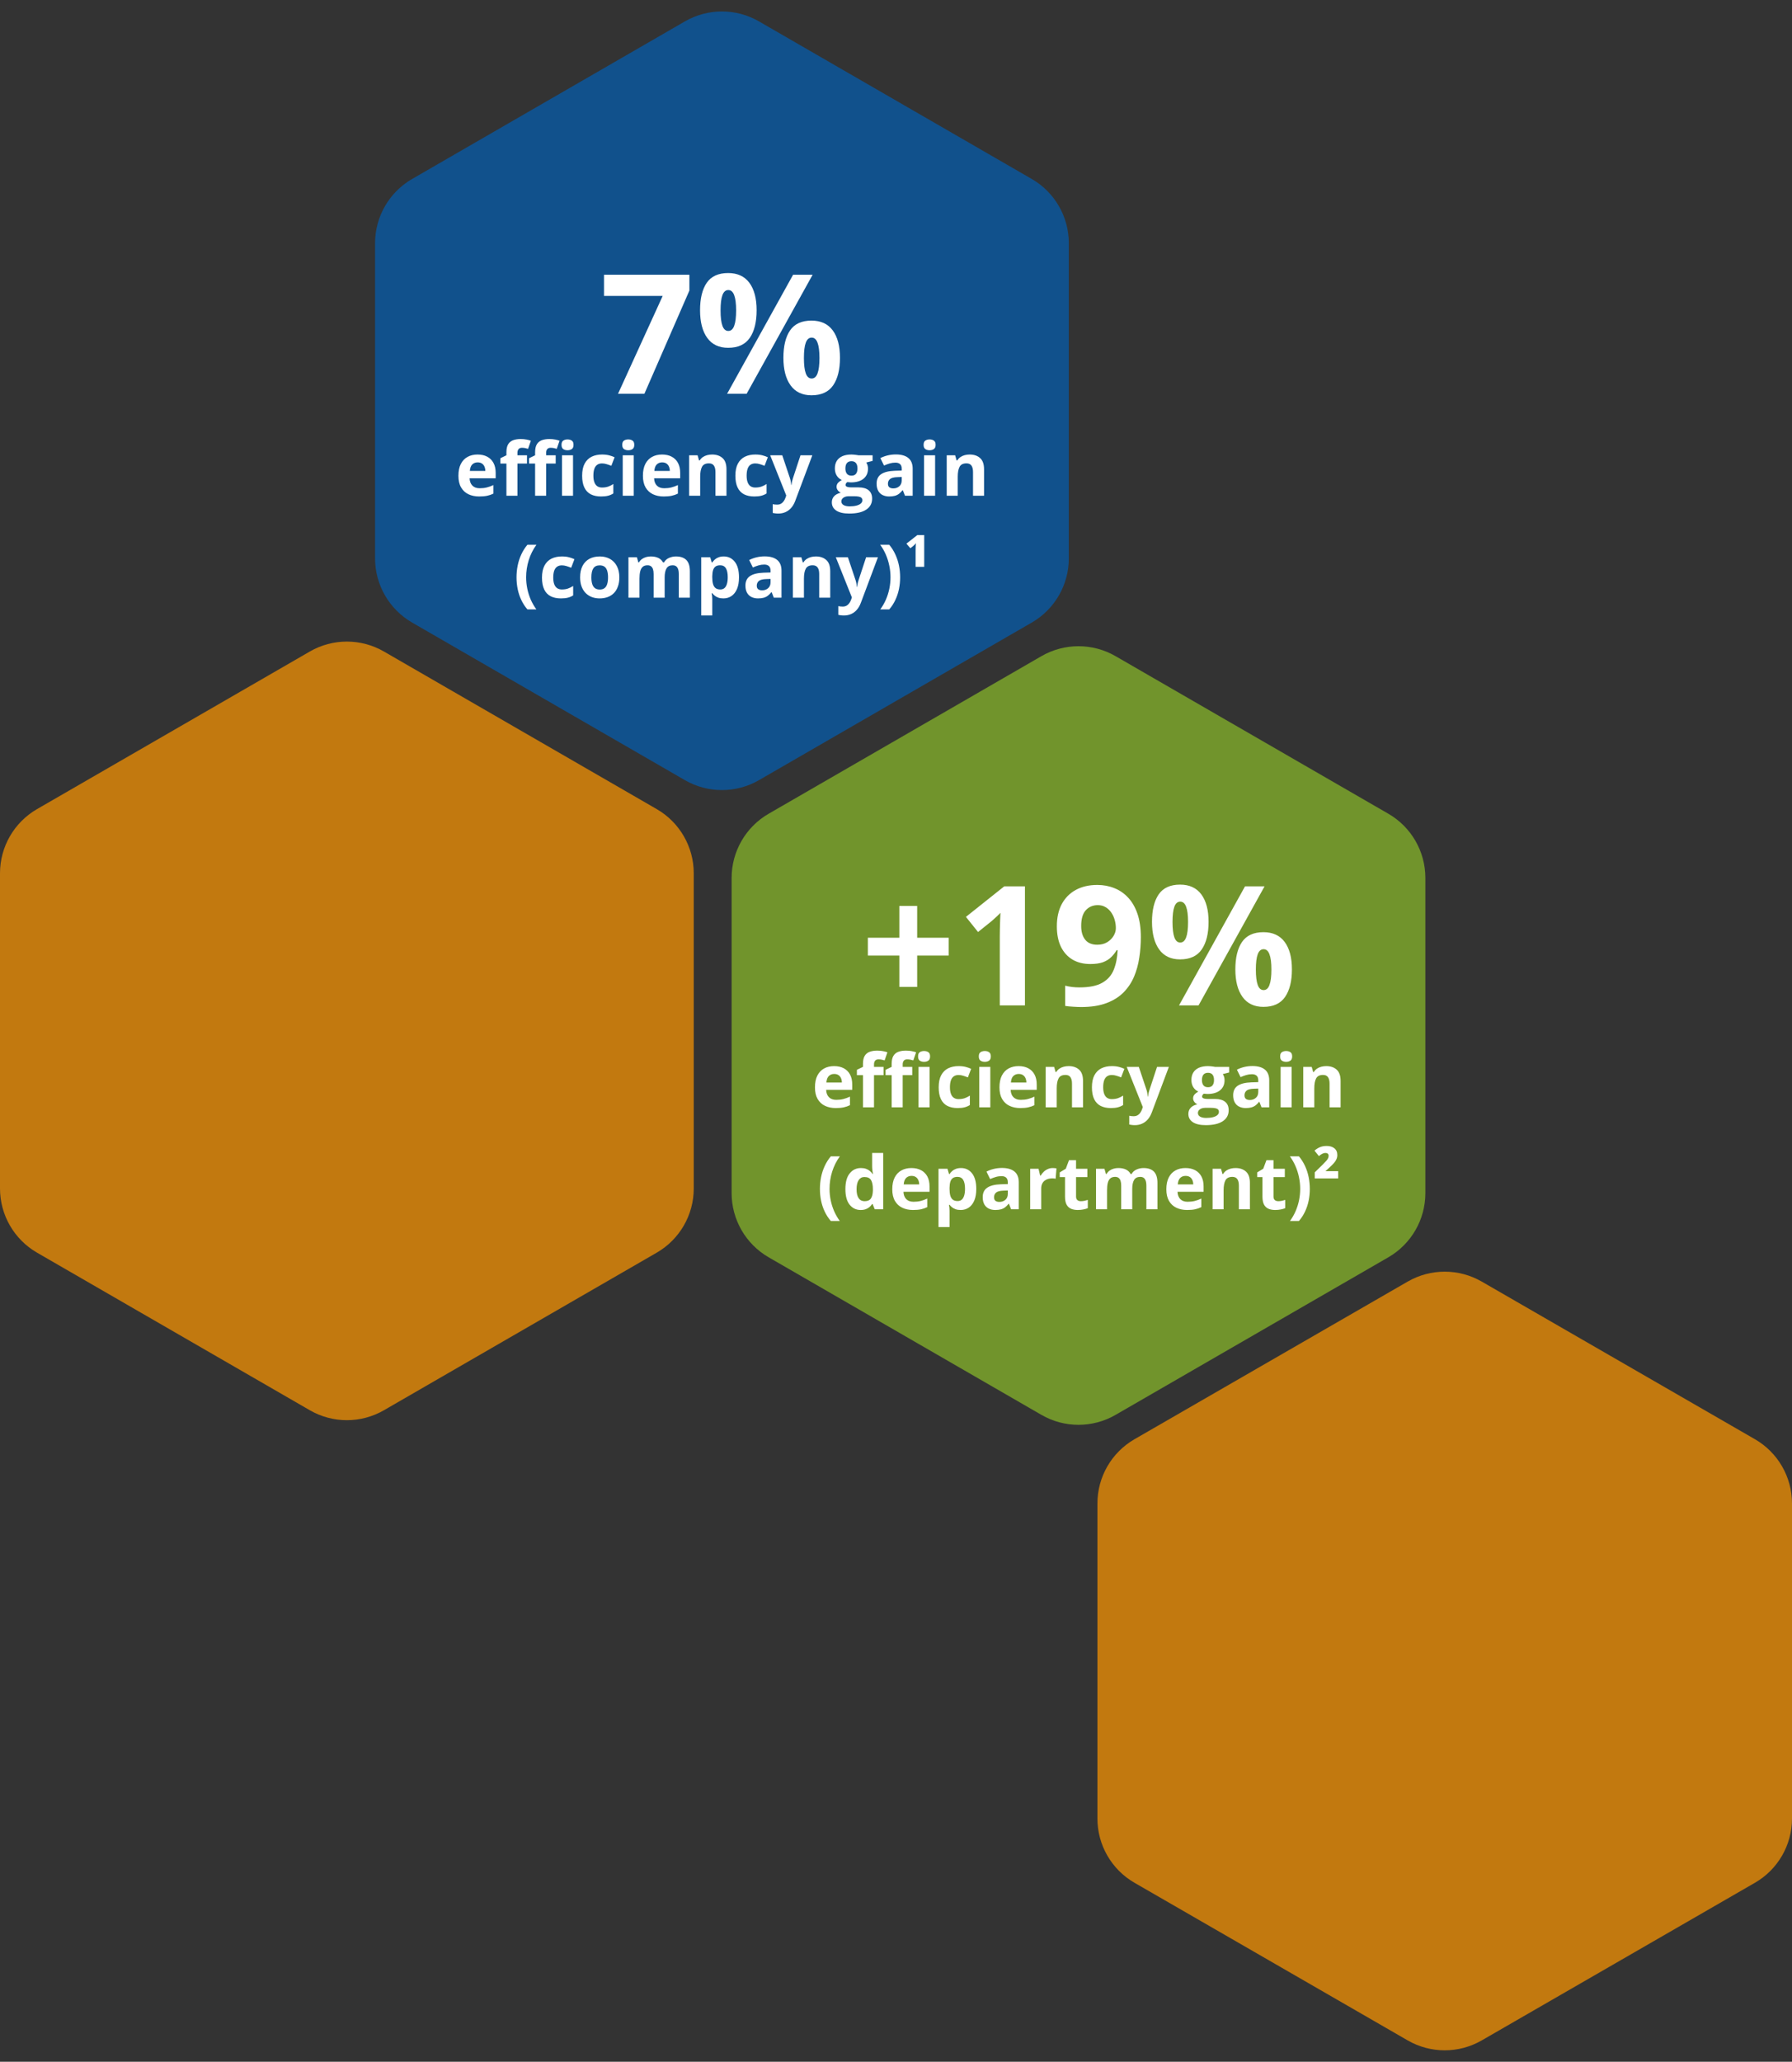 <svg width="387" height="445" viewBox="0 0 387 445" fill="none" xmlns="http://www.w3.org/2000/svg">
<rect x="0" y="0" width="387" height="445" fill="#333333" stroke="none"/>
<path opacity="0.7" d="M224.911 141.619C229.862 138.761 235.961 138.761 240.911 141.619L299.822 175.631C304.773 178.489 307.822 183.771 307.822 189.488V257.512C307.822 263.229 304.773 268.511 299.822 271.369L240.911 305.381C235.961 308.239 229.862 308.239 224.911 305.381L166 271.369C161.05 268.511 158 263.229 158 257.512V189.488C158 183.771 161.05 178.489 166 175.631L224.911 141.619Z" fill="#8CBE2A"/>
<path opacity="0.7" d="M304.007 276.609C308.954 273.757 315.046 273.757 319.993 276.609L378.993 310.633C383.947 313.49 387 318.774 387 324.493V392.507C387 398.226 383.947 403.51 378.993 406.367L319.993 440.391C315.046 443.243 308.954 443.243 304.007 440.391L245.007 406.367C240.053 403.51 237 398.226 237 392.507V324.493C237 318.774 240.053 313.49 245.007 310.633L304.007 276.609Z" fill="#FF9800"/>
<path opacity="0.7" d="M66.911 140.619C71.862 137.761 77.961 137.761 82.911 140.619L141.822 174.631C146.773 177.489 149.822 182.771 149.822 188.488V256.512C149.822 262.229 146.773 267.511 141.822 270.369L82.911 304.381C77.961 307.239 71.862 307.239 66.911 304.381L8 270.369C3.05 267.511 0 262.229 0 256.512V188.488C0 182.771 3.05 177.489 8 174.631L66.911 140.619Z" fill="#FF9800"/>
<path opacity="0.7" d="M147.911 4.619C152.862 1.761 158.961 1.761 163.911 4.619L222.822 38.631C227.773 41.489 230.822 46.771 230.822 52.488V120.512C230.822 126.229 227.773 131.511 222.822 134.369L163.911 168.381C158.961 171.239 152.862 171.239 147.911 168.381L89 134.369C84.05 131.511 81 126.229 81 120.512V52.488C81 46.771 84.05 41.489 89 38.631L147.911 4.619Z" fill="#045EB3"/>
<path d="M133.465 85L143.115 63.871H130.441V59.301H148.881V62.711L139.16 85H133.465ZM157.248 58.932C159.264 58.932 160.793 59.635 161.836 61.041C162.879 62.447 163.4 64.422 163.4 66.965C163.4 69.508 162.908 71.494 161.924 72.924C160.939 74.353 159.381 75.068 157.248 75.068C155.268 75.068 153.762 74.353 152.73 72.924C151.699 71.494 151.184 69.508 151.184 66.965C151.184 64.422 151.664 62.447 152.625 61.041C153.598 59.635 155.139 58.932 157.248 58.932ZM157.283 62.605C156.709 62.605 156.287 62.969 156.018 63.695C155.748 64.422 155.613 65.523 155.613 67C155.613 68.477 155.748 69.584 156.018 70.322C156.287 71.061 156.709 71.43 157.283 71.43C157.857 71.43 158.279 71.066 158.549 70.34C158.83 69.602 158.971 68.488 158.971 67C158.971 65.523 158.83 64.422 158.549 63.695C158.279 62.969 157.857 62.605 157.283 62.605ZM175.494 59.301L161.238 85H157.02L171.275 59.301H175.494ZM175.248 69.197C177.264 69.197 178.793 69.9 179.836 71.307C180.879 72.713 181.4 74.688 181.4 77.231C181.4 79.762 180.908 81.742 179.924 83.172C178.939 84.602 177.381 85.316 175.248 85.316C173.268 85.316 171.762 84.602 170.73 83.172C169.699 81.742 169.184 79.762 169.184 77.231C169.184 74.688 169.664 72.713 170.625 71.307C171.598 69.9 173.139 69.197 175.248 69.197ZM175.283 72.871C174.709 72.871 174.287 73.234 174.018 73.961C173.748 74.688 173.613 75.789 173.613 77.266C173.613 78.742 173.748 79.85 174.018 80.588C174.287 81.326 174.709 81.695 175.283 81.695C175.857 81.695 176.279 81.332 176.549 80.606C176.83 79.867 176.971 78.754 176.971 77.266C176.971 75.789 176.83 74.688 176.549 73.961C176.279 73.234 175.857 72.871 175.283 72.871ZM103.133 98.102C103.94 98.102 104.635 98.258 105.219 98.57C105.802 98.878 106.253 99.326 106.57 99.914C106.888 100.503 107.047 101.221 107.047 102.07V103.227H101.414C101.44 103.898 101.641 104.427 102.016 104.812C102.396 105.193 102.922 105.383 103.594 105.383C104.151 105.383 104.661 105.326 105.125 105.211C105.589 105.096 106.065 104.924 106.555 104.695V106.539C106.122 106.753 105.669 106.909 105.195 107.008C104.727 107.107 104.156 107.156 103.484 107.156C102.609 107.156 101.833 106.995 101.156 106.672C100.484 106.349 99.956 105.857 99.57 105.195C99.19 104.534 99 103.701 99 102.695C99 101.674 99.172 100.826 99.516 100.148C99.865 99.466 100.349 98.956 100.969 98.617C101.589 98.273 102.31 98.102 103.133 98.102ZM103.148 99.797C102.685 99.797 102.299 99.945 101.992 100.242C101.69 100.539 101.516 101.005 101.469 101.641H104.812C104.807 101.286 104.742 100.971 104.617 100.695C104.497 100.419 104.315 100.201 104.07 100.039C103.831 99.878 103.523 99.797 103.148 99.797ZM113.812 100.055H111.75V107H109.367V100.055H108.055V98.906L109.367 98.266V97.625C109.367 96.88 109.492 96.302 109.742 95.891C109.997 95.474 110.354 95.182 110.812 95.016C111.276 94.844 111.823 94.758 112.453 94.758C112.917 94.758 113.339 94.797 113.719 94.875C114.099 94.948 114.409 95.031 114.648 95.125L114.039 96.875C113.857 96.818 113.659 96.766 113.445 96.719C113.232 96.672 112.987 96.648 112.711 96.648C112.378 96.648 112.133 96.75 111.977 96.953C111.826 97.151 111.75 97.406 111.75 97.719V98.266H113.812V100.055ZM120.008 100.055H117.945V107H115.562V100.055H114.25V98.906L115.562 98.266V97.625C115.562 96.88 115.688 96.302 115.938 95.891C116.193 95.474 116.549 95.182 117.008 95.016C117.471 94.844 118.018 94.758 118.648 94.758C119.112 94.758 119.534 94.797 119.914 94.875C120.294 94.948 120.604 95.031 120.844 95.125L120.234 96.875C120.052 96.818 119.854 96.766 119.641 96.719C119.427 96.672 119.182 96.648 118.906 96.648C118.573 96.648 118.328 96.75 118.172 96.953C118.021 97.151 117.945 97.406 117.945 97.719V98.266H120.008V100.055ZM123.75 98.266V107H121.367V98.266H123.75ZM122.562 94.844C122.917 94.844 123.221 94.927 123.477 95.094C123.732 95.255 123.859 95.56 123.859 96.008C123.859 96.451 123.732 96.758 123.477 96.93C123.221 97.096 122.917 97.18 122.562 97.18C122.203 97.18 121.896 97.096 121.641 96.93C121.391 96.758 121.266 96.451 121.266 96.008C121.266 95.56 121.391 95.255 121.641 95.094C121.896 94.927 122.203 94.844 122.562 94.844ZM129.797 107.156C128.932 107.156 128.195 107 127.586 106.688C126.977 106.37 126.513 105.88 126.195 105.219C125.878 104.557 125.719 103.711 125.719 102.68C125.719 101.612 125.898 100.742 126.258 100.07C126.622 99.393 127.125 98.896 127.766 98.578C128.411 98.26 129.159 98.102 130.008 98.102C130.612 98.102 131.133 98.162 131.57 98.281C132.013 98.396 132.398 98.534 132.727 98.695L132.023 100.539C131.648 100.388 131.299 100.266 130.977 100.172C130.654 100.073 130.331 100.023 130.008 100.023C129.591 100.023 129.245 100.122 128.969 100.32C128.693 100.513 128.487 100.805 128.352 101.195C128.216 101.586 128.148 102.076 128.148 102.664C128.148 103.242 128.221 103.721 128.367 104.102C128.513 104.482 128.724 104.766 129 104.953C129.276 105.135 129.612 105.227 130.008 105.227C130.503 105.227 130.943 105.161 131.328 105.031C131.714 104.896 132.089 104.708 132.453 104.469V106.508C132.089 106.737 131.706 106.901 131.305 107C130.909 107.104 130.406 107.156 129.797 107.156ZM136.867 98.266V107H134.484V98.266H136.867ZM135.68 94.844C136.034 94.844 136.339 94.927 136.594 95.094C136.849 95.255 136.977 95.56 136.977 96.008C136.977 96.451 136.849 96.758 136.594 96.93C136.339 97.096 136.034 97.18 135.68 97.18C135.32 97.18 135.013 97.096 134.758 96.93C134.508 96.758 134.383 96.451 134.383 96.008C134.383 95.56 134.508 95.255 134.758 95.094C135.013 94.927 135.32 94.844 135.68 94.844ZM142.977 98.102C143.784 98.102 144.479 98.258 145.062 98.57C145.646 98.878 146.096 99.326 146.414 99.914C146.732 100.503 146.891 101.221 146.891 102.07V103.227H141.258C141.284 103.898 141.484 104.427 141.859 104.812C142.24 105.193 142.766 105.383 143.438 105.383C143.995 105.383 144.505 105.326 144.969 105.211C145.432 105.096 145.909 104.924 146.398 104.695V106.539C145.966 106.753 145.513 106.909 145.039 107.008C144.57 107.107 144 107.156 143.328 107.156C142.453 107.156 141.677 106.995 141 106.672C140.328 106.349 139.799 105.857 139.414 105.195C139.034 104.534 138.844 103.701 138.844 102.695C138.844 101.674 139.016 100.826 139.359 100.148C139.708 99.466 140.193 98.956 140.812 98.617C141.432 98.273 142.154 98.102 142.977 98.102ZM142.992 99.797C142.529 99.797 142.143 99.945 141.836 100.242C141.534 100.539 141.359 101.005 141.312 101.641H144.656C144.651 101.286 144.586 100.971 144.461 100.695C144.341 100.419 144.159 100.201 143.914 100.039C143.674 99.878 143.367 99.797 142.992 99.797ZM153.789 98.102C154.721 98.102 155.471 98.357 156.039 98.867C156.607 99.372 156.891 100.185 156.891 101.305V107H154.508V101.898C154.508 101.273 154.393 100.802 154.164 100.484C153.94 100.167 153.586 100.008 153.102 100.008C152.372 100.008 151.875 100.255 151.609 100.75C151.344 101.245 151.211 101.958 151.211 102.891V107H148.828V98.266H150.648L150.969 99.383H151.102C151.289 99.081 151.521 98.836 151.797 98.648C152.078 98.461 152.388 98.323 152.727 98.234C153.07 98.146 153.424 98.102 153.789 98.102ZM162.891 107.156C162.026 107.156 161.289 107 160.68 106.688C160.07 106.37 159.607 105.88 159.289 105.219C158.971 104.557 158.812 103.711 158.812 102.68C158.812 101.612 158.992 100.742 159.352 100.07C159.716 99.393 160.219 98.896 160.859 98.578C161.505 98.26 162.253 98.102 163.102 98.102C163.706 98.102 164.227 98.162 164.664 98.281C165.107 98.396 165.492 98.534 165.82 98.695L165.117 100.539C164.742 100.388 164.393 100.266 164.07 100.172C163.747 100.073 163.424 100.023 163.102 100.023C162.685 100.023 162.339 100.122 162.062 100.32C161.786 100.513 161.581 100.805 161.445 101.195C161.31 101.586 161.242 102.076 161.242 102.664C161.242 103.242 161.315 103.721 161.461 104.102C161.607 104.482 161.818 104.766 162.094 104.953C162.37 105.135 162.706 105.227 163.102 105.227C163.596 105.227 164.036 105.161 164.422 105.031C164.807 104.896 165.182 104.708 165.547 104.469V106.508C165.182 106.737 164.799 106.901 164.398 107C164.003 107.104 163.5 107.156 162.891 107.156ZM166.328 98.266H168.938L170.586 103.18C170.638 103.336 170.682 103.495 170.719 103.656C170.755 103.818 170.786 103.984 170.812 104.156C170.839 104.328 170.859 104.508 170.875 104.695H170.922C170.953 104.414 170.995 104.151 171.047 103.906C171.104 103.661 171.174 103.419 171.258 103.18L172.875 98.266H175.43L171.734 108.117C171.51 108.721 171.219 109.224 170.859 109.625C170.5 110.031 170.086 110.336 169.617 110.539C169.154 110.742 168.643 110.844 168.086 110.844C167.815 110.844 167.581 110.828 167.383 110.797C167.185 110.771 167.016 110.742 166.875 110.711V108.82C166.984 108.846 167.122 108.87 167.289 108.891C167.456 108.911 167.63 108.922 167.812 108.922C168.146 108.922 168.432 108.852 168.672 108.711C168.911 108.57 169.112 108.38 169.273 108.141C169.435 107.906 169.562 107.648 169.656 107.367L169.797 106.938L166.328 98.266ZM183.398 110.844C182.18 110.844 181.247 110.63 180.602 110.203C179.961 109.781 179.641 109.188 179.641 108.422C179.641 107.896 179.805 107.456 180.133 107.102C180.461 106.747 180.943 106.495 181.578 106.344C181.333 106.24 181.12 106.07 180.938 105.836C180.755 105.596 180.664 105.344 180.664 105.078C180.664 104.745 180.76 104.469 180.953 104.25C181.146 104.026 181.424 103.807 181.789 103.594C181.331 103.396 180.966 103.078 180.695 102.641C180.43 102.203 180.297 101.688 180.297 101.094C180.297 100.458 180.435 99.919 180.711 99.477C180.992 99.029 181.398 98.688 181.93 98.453C182.466 98.219 183.117 98.102 183.883 98.102C184.044 98.102 184.232 98.112 184.445 98.133C184.659 98.154 184.854 98.177 185.031 98.203C185.214 98.229 185.336 98.25 185.398 98.266H188.445V99.477L187.078 99.828C187.203 100.021 187.297 100.227 187.359 100.445C187.422 100.664 187.453 100.896 187.453 101.141C187.453 102.078 187.125 102.81 186.469 103.336C185.818 103.857 184.911 104.117 183.75 104.117C183.474 104.102 183.214 104.081 182.969 104.055C182.849 104.148 182.758 104.247 182.695 104.352C182.633 104.456 182.602 104.565 182.602 104.68C182.602 104.794 182.648 104.891 182.742 104.969C182.841 105.042 182.987 105.099 183.18 105.141C183.378 105.177 183.622 105.195 183.914 105.195H185.398C186.357 105.195 187.086 105.401 187.586 105.812C188.091 106.224 188.344 106.828 188.344 107.625C188.344 108.646 187.917 109.438 187.062 110C186.214 110.562 184.992 110.844 183.398 110.844ZM183.5 109.289C184.068 109.289 184.555 109.234 184.961 109.125C185.372 109.021 185.688 108.87 185.906 108.672C186.125 108.479 186.234 108.247 186.234 107.977C186.234 107.758 186.169 107.583 186.039 107.453C185.914 107.328 185.721 107.24 185.461 107.188C185.206 107.135 184.878 107.109 184.477 107.109H183.242C182.951 107.109 182.688 107.156 182.453 107.25C182.224 107.344 182.042 107.474 181.906 107.641C181.771 107.812 181.703 108.01 181.703 108.234C181.703 108.562 181.859 108.82 182.172 109.008C182.49 109.195 182.932 109.289 183.5 109.289ZM183.883 102.664C184.331 102.664 184.659 102.526 184.867 102.25C185.076 101.974 185.18 101.599 185.18 101.125C185.18 100.599 185.07 100.206 184.852 99.945C184.638 99.68 184.315 99.547 183.883 99.547C183.445 99.547 183.117 99.68 182.898 99.945C182.68 100.206 182.57 100.599 182.57 101.125C182.57 101.599 182.677 101.974 182.891 102.25C183.109 102.526 183.44 102.664 183.883 102.664ZM193.469 98.086C194.641 98.086 195.539 98.341 196.164 98.852C196.789 99.362 197.102 100.138 197.102 101.18V107H195.438L194.977 105.812H194.914C194.664 106.125 194.409 106.38 194.148 106.578C193.888 106.776 193.589 106.922 193.25 107.016C192.911 107.109 192.5 107.156 192.016 107.156C191.5 107.156 191.036 107.057 190.625 106.859C190.219 106.661 189.898 106.359 189.664 105.953C189.43 105.542 189.312 105.021 189.312 104.391C189.312 103.464 189.638 102.781 190.289 102.344C190.94 101.901 191.917 101.656 193.219 101.609L194.734 101.562V101.18C194.734 100.721 194.615 100.385 194.375 100.172C194.135 99.958 193.802 99.852 193.375 99.852C192.953 99.852 192.539 99.912 192.133 100.031C191.727 100.151 191.32 100.302 190.914 100.484L190.125 98.875C190.589 98.63 191.107 98.438 191.68 98.297C192.258 98.156 192.854 98.086 193.469 98.086ZM194.734 102.953L193.812 102.984C193.042 103.005 192.505 103.143 192.203 103.398C191.906 103.654 191.758 103.99 191.758 104.406C191.758 104.771 191.865 105.031 192.078 105.188C192.292 105.339 192.57 105.414 192.914 105.414C193.424 105.414 193.854 105.263 194.203 104.961C194.557 104.659 194.734 104.229 194.734 103.672V102.953ZM201.945 98.266V107H199.562V98.266H201.945ZM200.758 94.844C201.112 94.844 201.417 94.927 201.672 95.094C201.927 95.255 202.055 95.56 202.055 96.008C202.055 96.451 201.927 96.758 201.672 96.93C201.417 97.096 201.112 97.18 200.758 97.18C200.398 97.18 200.091 97.096 199.836 96.93C199.586 96.758 199.461 96.451 199.461 96.008C199.461 95.56 199.586 95.255 199.836 95.094C200.091 94.927 200.398 94.844 200.758 94.844ZM209.414 98.102C210.346 98.102 211.096 98.357 211.664 98.867C212.232 99.372 212.516 100.185 212.516 101.305V107H210.133V101.898C210.133 101.273 210.018 100.802 209.789 100.484C209.565 100.167 209.211 100.008 208.727 100.008C207.997 100.008 207.5 100.255 207.234 100.75C206.969 101.245 206.836 101.958 206.836 102.891V107H204.453V98.266H206.273L206.594 99.383H206.727C206.914 99.081 207.146 98.836 207.422 98.648C207.703 98.461 208.013 98.323 208.352 98.234C208.695 98.146 209.049 98.102 209.414 98.102ZM111.547 124.617C111.547 123.747 111.63 122.898 111.797 122.07C111.964 121.237 112.221 120.443 112.57 119.688C112.919 118.927 113.362 118.224 113.898 117.578H115.852C115.122 118.578 114.568 119.682 114.188 120.891C113.812 122.099 113.625 123.336 113.625 124.602C113.625 125.424 113.708 126.245 113.875 127.062C114.042 127.875 114.289 128.659 114.617 129.414C114.951 130.169 115.357 130.875 115.836 131.531H113.898C113.362 130.906 112.919 130.221 112.57 129.477C112.221 128.737 111.964 127.958 111.797 127.141C111.63 126.318 111.547 125.477 111.547 124.617ZM121.125 129.156C120.26 129.156 119.523 129 118.914 128.688C118.305 128.37 117.841 127.88 117.523 127.219C117.206 126.557 117.047 125.711 117.047 124.68C117.047 123.612 117.227 122.742 117.586 122.07C117.951 121.393 118.453 120.896 119.094 120.578C119.74 120.26 120.487 120.102 121.336 120.102C121.94 120.102 122.461 120.161 122.898 120.281C123.341 120.396 123.727 120.534 124.055 120.695L123.352 122.539C122.977 122.388 122.628 122.266 122.305 122.172C121.982 122.073 121.659 122.023 121.336 122.023C120.919 122.023 120.573 122.122 120.297 122.32C120.021 122.513 119.815 122.805 119.68 123.195C119.544 123.586 119.477 124.076 119.477 124.664C119.477 125.242 119.549 125.721 119.695 126.102C119.841 126.482 120.052 126.766 120.328 126.953C120.604 127.135 120.94 127.227 121.336 127.227C121.831 127.227 122.271 127.161 122.656 127.031C123.042 126.896 123.417 126.708 123.781 126.469V128.508C123.417 128.737 123.034 128.901 122.633 129C122.237 129.104 121.734 129.156 121.125 129.156ZM133.75 124.617C133.75 125.346 133.651 125.992 133.453 126.555C133.26 127.117 132.977 127.594 132.602 127.984C132.232 128.37 131.784 128.661 131.258 128.859C130.737 129.057 130.148 129.156 129.492 129.156C128.878 129.156 128.312 129.057 127.797 128.859C127.286 128.661 126.841 128.37 126.461 127.984C126.086 127.594 125.794 127.117 125.586 126.555C125.383 125.992 125.281 125.346 125.281 124.617C125.281 123.648 125.453 122.828 125.797 122.156C126.141 121.484 126.63 120.974 127.266 120.625C127.901 120.276 128.659 120.102 129.539 120.102C130.357 120.102 131.081 120.276 131.711 120.625C132.346 120.974 132.844 121.484 133.203 122.156C133.568 122.828 133.75 123.648 133.75 124.617ZM127.711 124.617C127.711 125.19 127.773 125.672 127.898 126.062C128.023 126.453 128.219 126.747 128.484 126.945C128.75 127.143 129.096 127.242 129.523 127.242C129.945 127.242 130.286 127.143 130.547 126.945C130.812 126.747 131.005 126.453 131.125 126.062C131.25 125.672 131.312 125.19 131.312 124.617C131.312 124.039 131.25 123.56 131.125 123.18C131.005 122.794 130.812 122.505 130.547 122.312C130.281 122.12 129.935 122.023 129.508 122.023C128.878 122.023 128.419 122.24 128.133 122.672C127.852 123.104 127.711 123.753 127.711 124.617ZM145.977 120.102C146.966 120.102 147.714 120.357 148.219 120.867C148.729 121.372 148.984 122.185 148.984 123.305V129H146.594V123.898C146.594 123.273 146.487 122.802 146.273 122.484C146.06 122.167 145.729 122.008 145.281 122.008C144.651 122.008 144.203 122.234 143.938 122.688C143.672 123.135 143.539 123.779 143.539 124.617V129H141.156V123.898C141.156 123.482 141.109 123.133 141.016 122.852C140.922 122.57 140.779 122.359 140.586 122.219C140.393 122.078 140.146 122.008 139.844 122.008C139.401 122.008 139.052 122.12 138.797 122.344C138.547 122.562 138.367 122.888 138.258 123.32C138.154 123.747 138.102 124.271 138.102 124.891V129H135.719V120.266H137.539L137.859 121.383H137.992C138.169 121.081 138.391 120.836 138.656 120.648C138.927 120.461 139.224 120.323 139.547 120.234C139.87 120.146 140.198 120.102 140.531 120.102C141.172 120.102 141.714 120.206 142.156 120.414C142.604 120.622 142.948 120.945 143.188 121.383H143.398C143.659 120.935 144.026 120.609 144.5 120.406C144.979 120.203 145.471 120.102 145.977 120.102ZM156.297 120.102C157.281 120.102 158.076 120.484 158.68 121.25C159.289 122.016 159.594 123.138 159.594 124.617C159.594 125.607 159.451 126.44 159.164 127.117C158.878 127.789 158.482 128.297 157.977 128.641C157.471 128.984 156.891 129.156 156.234 129.156C155.812 129.156 155.451 129.104 155.148 129C154.846 128.891 154.589 128.753 154.375 128.586C154.161 128.414 153.977 128.232 153.82 128.039H153.695C153.737 128.247 153.768 128.461 153.789 128.68C153.81 128.898 153.82 129.112 153.82 129.32V132.844H151.438V120.266H153.375L153.711 121.398H153.82C153.977 121.164 154.167 120.948 154.391 120.75C154.615 120.552 154.883 120.396 155.195 120.281C155.513 120.161 155.88 120.102 156.297 120.102ZM155.531 122.008C155.115 122.008 154.784 122.094 154.539 122.266C154.294 122.438 154.115 122.695 154 123.039C153.891 123.383 153.831 123.818 153.82 124.344V124.602C153.82 125.164 153.872 125.641 153.977 126.031C154.086 126.422 154.266 126.719 154.516 126.922C154.771 127.125 155.12 127.227 155.562 127.227C155.927 127.227 156.227 127.125 156.461 126.922C156.695 126.719 156.87 126.422 156.984 126.031C157.104 125.635 157.164 125.154 157.164 124.586C157.164 123.732 157.031 123.089 156.766 122.656C156.5 122.224 156.089 122.008 155.531 122.008ZM165.141 120.086C166.312 120.086 167.211 120.341 167.836 120.852C168.461 121.362 168.773 122.138 168.773 123.18V129H167.109L166.648 127.812H166.586C166.336 128.125 166.081 128.38 165.82 128.578C165.56 128.776 165.26 128.922 164.922 129.016C164.583 129.109 164.172 129.156 163.688 129.156C163.172 129.156 162.708 129.057 162.297 128.859C161.891 128.661 161.57 128.359 161.336 127.953C161.102 127.542 160.984 127.021 160.984 126.391C160.984 125.464 161.31 124.781 161.961 124.344C162.612 123.901 163.589 123.656 164.891 123.609L166.406 123.562V123.18C166.406 122.721 166.286 122.385 166.047 122.172C165.807 121.958 165.474 121.852 165.047 121.852C164.625 121.852 164.211 121.911 163.805 122.031C163.398 122.151 162.992 122.302 162.586 122.484L161.797 120.875C162.26 120.63 162.779 120.438 163.352 120.297C163.93 120.156 164.526 120.086 165.141 120.086ZM166.406 124.953L165.484 124.984C164.714 125.005 164.177 125.143 163.875 125.398C163.578 125.654 163.43 125.99 163.43 126.406C163.43 126.771 163.536 127.031 163.75 127.188C163.964 127.339 164.242 127.414 164.586 127.414C165.096 127.414 165.526 127.263 165.875 126.961C166.229 126.659 166.406 126.229 166.406 125.672V124.953ZM176.195 120.102C177.128 120.102 177.878 120.357 178.445 120.867C179.013 121.372 179.297 122.185 179.297 123.305V129H176.914V123.898C176.914 123.273 176.799 122.802 176.57 122.484C176.346 122.167 175.992 122.008 175.508 122.008C174.779 122.008 174.281 122.255 174.016 122.75C173.75 123.245 173.617 123.958 173.617 124.891V129H171.234V120.266H173.055L173.375 121.383H173.508C173.695 121.081 173.927 120.836 174.203 120.648C174.484 120.461 174.794 120.323 175.133 120.234C175.477 120.146 175.831 120.102 176.195 120.102ZM180.5 120.266H183.109L184.758 125.18C184.81 125.336 184.854 125.495 184.891 125.656C184.927 125.818 184.958 125.984 184.984 126.156C185.01 126.328 185.031 126.508 185.047 126.695H185.094C185.125 126.414 185.167 126.151 185.219 125.906C185.276 125.661 185.346 125.419 185.43 125.18L187.047 120.266H189.602L185.906 130.117C185.682 130.721 185.391 131.224 185.031 131.625C184.672 132.031 184.258 132.336 183.789 132.539C183.326 132.742 182.815 132.844 182.258 132.844C181.987 132.844 181.753 132.828 181.555 132.797C181.357 132.771 181.188 132.742 181.047 132.711V130.82C181.156 130.846 181.294 130.87 181.461 130.891C181.628 130.911 181.802 130.922 181.984 130.922C182.318 130.922 182.604 130.852 182.844 130.711C183.083 130.57 183.284 130.38 183.445 130.141C183.607 129.906 183.734 129.648 183.828 129.367L183.969 128.938L180.5 120.266ZM194.391 124.617C194.391 125.477 194.307 126.318 194.141 127.141C193.974 127.958 193.716 128.737 193.367 129.477C193.023 130.221 192.581 130.906 192.039 131.531H190.102C190.586 130.875 190.992 130.169 191.32 129.414C191.648 128.659 191.896 127.875 192.062 127.062C192.229 126.245 192.312 125.424 192.312 124.602C192.312 123.758 192.227 122.924 192.055 122.102C191.888 121.279 191.641 120.487 191.312 119.727C190.984 118.961 190.576 118.245 190.086 117.578H192.039C192.581 118.224 193.023 118.927 193.367 119.688C193.716 120.443 193.974 121.237 194.141 122.07C194.307 122.898 194.391 123.747 194.391 124.617ZM199.594 115.492V122.344H197.734V118.859C197.734 118.719 197.737 118.536 197.742 118.312C197.747 118.083 197.755 117.867 197.766 117.664C197.776 117.461 197.786 117.32 197.797 117.242C197.734 117.326 197.643 117.43 197.523 117.555C197.404 117.68 197.299 117.779 197.211 117.852L196.602 118.328L195.75 117.336L198.102 115.492H199.594Z" fill="white"/>
<path d="M198.072 202.393H204.875V206.242H198.072V213.01H194.223V206.242H187.42V202.393H194.223V195.537H198.072V202.393ZM221.346 217H215.914V202.129C215.914 201.719 215.92 201.215 215.932 200.617C215.943 200.008 215.961 199.387 215.984 198.754C216.008 198.109 216.031 197.529 216.055 197.014C215.926 197.166 215.662 197.43 215.264 197.805C214.877 198.168 214.514 198.496 214.174 198.789L211.221 201.162L208.602 197.893L216.881 191.301H221.346V217ZM246.377 202.27C246.377 203.746 246.266 205.211 246.043 206.664C245.832 208.117 245.457 209.488 244.918 210.777C244.379 212.055 243.623 213.191 242.65 214.188C241.678 215.172 240.441 215.945 238.941 216.508C237.441 217.07 235.625 217.352 233.492 217.352C232.988 217.352 232.396 217.328 231.717 217.281C231.037 217.246 230.475 217.188 230.029 217.105V212.746C230.498 212.863 230.996 212.957 231.523 213.027C232.051 213.086 232.584 213.115 233.123 213.115C235.268 213.115 236.92 212.775 238.08 212.096C239.252 211.416 240.072 210.473 240.541 209.266C241.021 208.059 241.297 206.664 241.367 205.082H241.156C240.816 205.645 240.412 206.154 239.943 206.611C239.486 207.057 238.9 207.414 238.186 207.684C237.471 207.941 236.562 208.07 235.461 208.07C233.996 208.07 232.719 207.754 231.629 207.121C230.551 206.477 229.713 205.551 229.115 204.344C228.529 203.125 228.236 201.654 228.236 199.932C228.236 198.068 228.588 196.475 229.291 195.15C230.006 193.814 231.02 192.789 232.332 192.074C233.645 191.359 235.191 191.002 236.973 191.002C238.285 191.002 239.51 191.23 240.646 191.688C241.783 192.133 242.779 192.818 243.635 193.744C244.502 194.67 245.176 195.842 245.656 197.26C246.137 198.678 246.377 200.348 246.377 202.27ZM237.078 195.361C236.023 195.361 235.162 195.725 234.494 196.451C233.826 197.178 233.492 198.314 233.492 199.861C233.492 201.104 233.779 202.088 234.354 202.814C234.928 203.541 235.801 203.904 236.973 203.904C237.781 203.904 238.484 203.729 239.082 203.377C239.68 203.014 240.143 202.562 240.471 202.023C240.811 201.473 240.98 200.91 240.98 200.336C240.98 199.738 240.898 199.146 240.734 198.561C240.57 197.975 240.324 197.441 239.996 196.961C239.668 196.48 239.258 196.094 238.766 195.801C238.285 195.508 237.723 195.361 237.078 195.361ZM254.85 190.932C256.865 190.932 258.395 191.635 259.438 193.041C260.48 194.447 261.002 196.422 261.002 198.965C261.002 201.508 260.51 203.494 259.525 204.924C258.541 206.354 256.982 207.068 254.85 207.068C252.869 207.068 251.363 206.354 250.332 204.924C249.301 203.494 248.785 201.508 248.785 198.965C248.785 196.422 249.266 194.447 250.227 193.041C251.199 191.635 252.74 190.932 254.85 190.932ZM254.885 194.605C254.311 194.605 253.889 194.969 253.619 195.695C253.35 196.422 253.215 197.523 253.215 199C253.215 200.477 253.35 201.584 253.619 202.322C253.889 203.061 254.311 203.43 254.885 203.43C255.459 203.43 255.881 203.066 256.15 202.34C256.432 201.602 256.572 200.488 256.572 199C256.572 197.523 256.432 196.422 256.15 195.695C255.881 194.969 255.459 194.605 254.885 194.605ZM273.096 191.301L258.84 217H254.621L268.877 191.301H273.096ZM272.85 201.197C274.865 201.197 276.395 201.9 277.438 203.307C278.48 204.713 279.002 206.688 279.002 209.23C279.002 211.762 278.51 213.742 277.525 215.172C276.541 216.602 274.982 217.316 272.85 217.316C270.869 217.316 269.363 216.602 268.332 215.172C267.301 213.742 266.785 211.762 266.785 209.23C266.785 206.688 267.266 204.713 268.227 203.307C269.199 201.9 270.74 201.197 272.85 201.197ZM272.885 204.871C272.311 204.871 271.889 205.234 271.619 205.961C271.35 206.688 271.215 207.789 271.215 209.266C271.215 210.742 271.35 211.85 271.619 212.588C271.889 213.326 272.311 213.695 272.885 213.695C273.459 213.695 273.881 213.332 274.15 212.605C274.432 211.867 274.572 210.754 274.572 209.266C274.572 207.789 274.432 206.688 274.15 205.961C273.881 205.234 273.459 204.871 272.885 204.871ZM180.133 230.102C180.94 230.102 181.635 230.258 182.219 230.57C182.802 230.878 183.253 231.326 183.57 231.914C183.888 232.503 184.047 233.221 184.047 234.07V235.227H178.414C178.44 235.898 178.641 236.427 179.016 236.812C179.396 237.193 179.922 237.383 180.594 237.383C181.151 237.383 181.661 237.326 182.125 237.211C182.589 237.096 183.065 236.924 183.555 236.695V238.539C183.122 238.753 182.669 238.909 182.195 239.008C181.727 239.107 181.156 239.156 180.484 239.156C179.609 239.156 178.833 238.995 178.156 238.672C177.484 238.349 176.956 237.857 176.57 237.195C176.19 236.534 176 235.701 176 234.695C176 233.674 176.172 232.826 176.516 232.148C176.865 231.466 177.349 230.956 177.969 230.617C178.589 230.273 179.31 230.102 180.133 230.102ZM180.148 231.797C179.685 231.797 179.299 231.945 178.992 232.242C178.69 232.539 178.516 233.005 178.469 233.641H181.812C181.807 233.286 181.742 232.971 181.617 232.695C181.497 232.419 181.315 232.201 181.07 232.039C180.831 231.878 180.523 231.797 180.148 231.797ZM190.812 232.055H188.75V239H186.367V232.055H185.055V230.906L186.367 230.266V229.625C186.367 228.88 186.492 228.302 186.742 227.891C186.997 227.474 187.354 227.182 187.812 227.016C188.276 226.844 188.823 226.758 189.453 226.758C189.917 226.758 190.339 226.797 190.719 226.875C191.099 226.948 191.409 227.031 191.648 227.125L191.039 228.875C190.857 228.818 190.659 228.766 190.445 228.719C190.232 228.672 189.987 228.648 189.711 228.648C189.378 228.648 189.133 228.75 188.977 228.953C188.826 229.151 188.75 229.406 188.75 229.719V230.266H190.812V232.055ZM197.008 232.055H194.945V239H192.562V232.055H191.25V230.906L192.562 230.266V229.625C192.562 228.88 192.688 228.302 192.938 227.891C193.193 227.474 193.549 227.182 194.008 227.016C194.471 226.844 195.018 226.758 195.648 226.758C196.112 226.758 196.534 226.797 196.914 226.875C197.294 226.948 197.604 227.031 197.844 227.125L197.234 228.875C197.052 228.818 196.854 228.766 196.641 228.719C196.427 228.672 196.182 228.648 195.906 228.648C195.573 228.648 195.328 228.75 195.172 228.953C195.021 229.151 194.945 229.406 194.945 229.719V230.266H197.008V232.055ZM200.75 230.266V239H198.367V230.266H200.75ZM199.562 226.844C199.917 226.844 200.221 226.927 200.477 227.094C200.732 227.255 200.859 227.56 200.859 228.008C200.859 228.451 200.732 228.758 200.477 228.93C200.221 229.096 199.917 229.18 199.562 229.18C199.203 229.18 198.896 229.096 198.641 228.93C198.391 228.758 198.266 228.451 198.266 228.008C198.266 227.56 198.391 227.255 198.641 227.094C198.896 226.927 199.203 226.844 199.562 226.844ZM206.797 239.156C205.932 239.156 205.195 239 204.586 238.688C203.977 238.37 203.513 237.88 203.195 237.219C202.878 236.557 202.719 235.711 202.719 234.68C202.719 233.612 202.898 232.742 203.258 232.07C203.622 231.393 204.125 230.896 204.766 230.578C205.411 230.26 206.159 230.102 207.008 230.102C207.612 230.102 208.133 230.161 208.57 230.281C209.013 230.396 209.398 230.534 209.727 230.695L209.023 232.539C208.648 232.388 208.299 232.266 207.977 232.172C207.654 232.073 207.331 232.023 207.008 232.023C206.591 232.023 206.245 232.122 205.969 232.32C205.693 232.513 205.487 232.805 205.352 233.195C205.216 233.586 205.148 234.076 205.148 234.664C205.148 235.242 205.221 235.721 205.367 236.102C205.513 236.482 205.724 236.766 206 236.953C206.276 237.135 206.612 237.227 207.008 237.227C207.503 237.227 207.943 237.161 208.328 237.031C208.714 236.896 209.089 236.708 209.453 236.469V238.508C209.089 238.737 208.706 238.901 208.305 239C207.909 239.104 207.406 239.156 206.797 239.156ZM213.867 230.266V239H211.484V230.266H213.867ZM212.68 226.844C213.034 226.844 213.339 226.927 213.594 227.094C213.849 227.255 213.977 227.56 213.977 228.008C213.977 228.451 213.849 228.758 213.594 228.93C213.339 229.096 213.034 229.18 212.68 229.18C212.32 229.18 212.013 229.096 211.758 228.93C211.508 228.758 211.383 228.451 211.383 228.008C211.383 227.56 211.508 227.255 211.758 227.094C212.013 226.927 212.32 226.844 212.68 226.844ZM219.977 230.102C220.784 230.102 221.479 230.258 222.062 230.57C222.646 230.878 223.096 231.326 223.414 231.914C223.732 232.503 223.891 233.221 223.891 234.07V235.227H218.258C218.284 235.898 218.484 236.427 218.859 236.812C219.24 237.193 219.766 237.383 220.438 237.383C220.995 237.383 221.505 237.326 221.969 237.211C222.432 237.096 222.909 236.924 223.398 236.695V238.539C222.966 238.753 222.513 238.909 222.039 239.008C221.57 239.107 221 239.156 220.328 239.156C219.453 239.156 218.677 238.995 218 238.672C217.328 238.349 216.799 237.857 216.414 237.195C216.034 236.534 215.844 235.701 215.844 234.695C215.844 233.674 216.016 232.826 216.359 232.148C216.708 231.466 217.193 230.956 217.812 230.617C218.432 230.273 219.154 230.102 219.977 230.102ZM219.992 231.797C219.529 231.797 219.143 231.945 218.836 232.242C218.534 232.539 218.359 233.005 218.312 233.641H221.656C221.651 233.286 221.586 232.971 221.461 232.695C221.341 232.419 221.159 232.201 220.914 232.039C220.674 231.878 220.367 231.797 219.992 231.797ZM230.789 230.102C231.721 230.102 232.471 230.357 233.039 230.867C233.607 231.372 233.891 232.185 233.891 233.305V239H231.508V233.898C231.508 233.273 231.393 232.802 231.164 232.484C230.94 232.167 230.586 232.008 230.102 232.008C229.372 232.008 228.875 232.255 228.609 232.75C228.344 233.245 228.211 233.958 228.211 234.891V239H225.828V230.266H227.648L227.969 231.383H228.102C228.289 231.081 228.521 230.836 228.797 230.648C229.078 230.461 229.388 230.323 229.727 230.234C230.07 230.146 230.424 230.102 230.789 230.102ZM239.891 239.156C239.026 239.156 238.289 239 237.68 238.688C237.07 238.37 236.607 237.88 236.289 237.219C235.971 236.557 235.812 235.711 235.812 234.68C235.812 233.612 235.992 232.742 236.352 232.07C236.716 231.393 237.219 230.896 237.859 230.578C238.505 230.26 239.253 230.102 240.102 230.102C240.706 230.102 241.227 230.161 241.664 230.281C242.107 230.396 242.492 230.534 242.82 230.695L242.117 232.539C241.742 232.388 241.393 232.266 241.07 232.172C240.747 232.073 240.424 232.023 240.102 232.023C239.685 232.023 239.339 232.122 239.062 232.32C238.786 232.513 238.581 232.805 238.445 233.195C238.31 233.586 238.242 234.076 238.242 234.664C238.242 235.242 238.315 235.721 238.461 236.102C238.607 236.482 238.818 236.766 239.094 236.953C239.37 237.135 239.706 237.227 240.102 237.227C240.596 237.227 241.036 237.161 241.422 237.031C241.807 236.896 242.182 236.708 242.547 236.469V238.508C242.182 238.737 241.799 238.901 241.398 239C241.003 239.104 240.5 239.156 239.891 239.156ZM243.328 230.266H245.938L247.586 235.18C247.638 235.336 247.682 235.495 247.719 235.656C247.755 235.818 247.786 235.984 247.812 236.156C247.839 236.328 247.859 236.508 247.875 236.695H247.922C247.953 236.414 247.995 236.151 248.047 235.906C248.104 235.661 248.174 235.419 248.258 235.18L249.875 230.266H252.43L248.734 240.117C248.51 240.721 248.219 241.224 247.859 241.625C247.5 242.031 247.086 242.336 246.617 242.539C246.154 242.742 245.643 242.844 245.086 242.844C244.815 242.844 244.581 242.828 244.383 242.797C244.185 242.771 244.016 242.742 243.875 242.711V240.82C243.984 240.846 244.122 240.87 244.289 240.891C244.456 240.911 244.63 240.922 244.812 240.922C245.146 240.922 245.432 240.852 245.672 240.711C245.911 240.57 246.112 240.38 246.273 240.141C246.435 239.906 246.562 239.648 246.656 239.367L246.797 238.938L243.328 230.266ZM260.398 242.844C259.18 242.844 258.247 242.63 257.602 242.203C256.961 241.781 256.641 241.188 256.641 240.422C256.641 239.896 256.805 239.456 257.133 239.102C257.461 238.747 257.943 238.495 258.578 238.344C258.333 238.24 258.12 238.07 257.938 237.836C257.755 237.596 257.664 237.344 257.664 237.078C257.664 236.745 257.76 236.469 257.953 236.25C258.146 236.026 258.424 235.807 258.789 235.594C258.331 235.396 257.966 235.078 257.695 234.641C257.43 234.203 257.297 233.688 257.297 233.094C257.297 232.458 257.435 231.919 257.711 231.477C257.992 231.029 258.398 230.688 258.93 230.453C259.466 230.219 260.117 230.102 260.883 230.102C261.044 230.102 261.232 230.112 261.445 230.133C261.659 230.154 261.854 230.177 262.031 230.203C262.214 230.229 262.336 230.25 262.398 230.266H265.445V231.477L264.078 231.828C264.203 232.021 264.297 232.227 264.359 232.445C264.422 232.664 264.453 232.896 264.453 233.141C264.453 234.078 264.125 234.81 263.469 235.336C262.818 235.857 261.911 236.117 260.75 236.117C260.474 236.102 260.214 236.081 259.969 236.055C259.849 236.148 259.758 236.247 259.695 236.352C259.633 236.456 259.602 236.565 259.602 236.68C259.602 236.794 259.648 236.891 259.742 236.969C259.841 237.042 259.987 237.099 260.18 237.141C260.378 237.177 260.622 237.195 260.914 237.195H262.398C263.357 237.195 264.086 237.401 264.586 237.812C265.091 238.224 265.344 238.828 265.344 239.625C265.344 240.646 264.917 241.438 264.062 242C263.214 242.562 261.992 242.844 260.398 242.844ZM260.5 241.289C261.068 241.289 261.555 241.234 261.961 241.125C262.372 241.021 262.688 240.87 262.906 240.672C263.125 240.479 263.234 240.247 263.234 239.977C263.234 239.758 263.169 239.583 263.039 239.453C262.914 239.328 262.721 239.24 262.461 239.188C262.206 239.135 261.878 239.109 261.477 239.109H260.242C259.951 239.109 259.688 239.156 259.453 239.25C259.224 239.344 259.042 239.474 258.906 239.641C258.771 239.812 258.703 240.01 258.703 240.234C258.703 240.562 258.859 240.82 259.172 241.008C259.49 241.195 259.932 241.289 260.5 241.289ZM260.883 234.664C261.331 234.664 261.659 234.526 261.867 234.25C262.076 233.974 262.18 233.599 262.18 233.125C262.18 232.599 262.07 232.206 261.852 231.945C261.638 231.68 261.315 231.547 260.883 231.547C260.445 231.547 260.117 231.68 259.898 231.945C259.68 232.206 259.57 232.599 259.57 233.125C259.57 233.599 259.677 233.974 259.891 234.25C260.109 234.526 260.44 234.664 260.883 234.664ZM270.469 230.086C271.641 230.086 272.539 230.341 273.164 230.852C273.789 231.362 274.102 232.138 274.102 233.18V239H272.438L271.977 237.812H271.914C271.664 238.125 271.409 238.38 271.148 238.578C270.888 238.776 270.589 238.922 270.25 239.016C269.911 239.109 269.5 239.156 269.016 239.156C268.5 239.156 268.036 239.057 267.625 238.859C267.219 238.661 266.898 238.359 266.664 237.953C266.43 237.542 266.312 237.021 266.312 236.391C266.312 235.464 266.638 234.781 267.289 234.344C267.94 233.901 268.917 233.656 270.219 233.609L271.734 233.562V233.18C271.734 232.721 271.615 232.385 271.375 232.172C271.135 231.958 270.802 231.852 270.375 231.852C269.953 231.852 269.539 231.911 269.133 232.031C268.727 232.151 268.32 232.302 267.914 232.484L267.125 230.875C267.589 230.63 268.107 230.438 268.68 230.297C269.258 230.156 269.854 230.086 270.469 230.086ZM271.734 234.953L270.812 234.984C270.042 235.005 269.505 235.143 269.203 235.398C268.906 235.654 268.758 235.99 268.758 236.406C268.758 236.771 268.865 237.031 269.078 237.188C269.292 237.339 269.57 237.414 269.914 237.414C270.424 237.414 270.854 237.263 271.203 236.961C271.557 236.659 271.734 236.229 271.734 235.672V234.953ZM278.945 230.266V239H276.562V230.266H278.945ZM277.758 226.844C278.112 226.844 278.417 226.927 278.672 227.094C278.927 227.255 279.055 227.56 279.055 228.008C279.055 228.451 278.927 228.758 278.672 228.93C278.417 229.096 278.112 229.18 277.758 229.18C277.398 229.18 277.091 229.096 276.836 228.93C276.586 228.758 276.461 228.451 276.461 228.008C276.461 227.56 276.586 227.255 276.836 227.094C277.091 226.927 277.398 226.844 277.758 226.844ZM286.414 230.102C287.346 230.102 288.096 230.357 288.664 230.867C289.232 231.372 289.516 232.185 289.516 233.305V239H287.133V233.898C287.133 233.273 287.018 232.802 286.789 232.484C286.565 232.167 286.211 232.008 285.727 232.008C284.997 232.008 284.5 232.255 284.234 232.75C283.969 233.245 283.836 233.958 283.836 234.891V239H281.453V230.266H283.273L283.594 231.383H283.727C283.914 231.081 284.146 230.836 284.422 230.648C284.703 230.461 285.013 230.323 285.352 230.234C285.695 230.146 286.049 230.102 286.414 230.102ZM177.07 256.617C177.07 255.747 177.154 254.898 177.32 254.07C177.487 253.237 177.745 252.443 178.094 251.688C178.443 250.927 178.885 250.224 179.422 249.578H181.375C180.646 250.578 180.091 251.682 179.711 252.891C179.336 254.099 179.148 255.336 179.148 256.602C179.148 257.424 179.232 258.245 179.398 259.062C179.565 259.875 179.812 260.659 180.141 261.414C180.474 262.169 180.88 262.875 181.359 263.531H179.422C178.885 262.906 178.443 262.221 178.094 261.477C177.745 260.737 177.487 259.958 177.32 259.141C177.154 258.318 177.07 257.477 177.07 256.617ZM185.867 261.156C184.893 261.156 184.099 260.776 183.484 260.016C182.875 259.25 182.57 258.128 182.57 256.648C182.57 255.154 182.88 254.023 183.5 253.258C184.12 252.487 184.93 252.102 185.93 252.102C186.346 252.102 186.714 252.159 187.031 252.273C187.349 252.388 187.622 252.542 187.852 252.734C188.086 252.927 188.284 253.143 188.445 253.383H188.523C188.492 253.216 188.453 252.971 188.406 252.648C188.365 252.32 188.344 251.984 188.344 251.641V248.844H190.734V261H188.906L188.445 259.867H188.344C188.193 260.107 188.003 260.326 187.773 260.523C187.549 260.716 187.281 260.87 186.969 260.984C186.656 261.099 186.289 261.156 185.867 261.156ZM186.703 259.258C187.354 259.258 187.812 259.065 188.078 258.68C188.349 258.289 188.492 257.703 188.508 256.922V256.664C188.508 255.815 188.378 255.167 188.117 254.719C187.857 254.266 187.372 254.039 186.664 254.039C186.138 254.039 185.727 254.266 185.43 254.719C185.133 255.172 184.984 255.826 184.984 256.68C184.984 257.534 185.133 258.177 185.43 258.609C185.732 259.042 186.156 259.258 186.703 259.258ZM196.828 252.102C197.635 252.102 198.331 252.258 198.914 252.57C199.497 252.878 199.948 253.326 200.266 253.914C200.583 254.503 200.742 255.221 200.742 256.07V257.227H195.109C195.135 257.898 195.336 258.427 195.711 258.812C196.091 259.193 196.617 259.383 197.289 259.383C197.846 259.383 198.357 259.326 198.82 259.211C199.284 259.096 199.76 258.924 200.25 258.695V260.539C199.818 260.753 199.365 260.909 198.891 261.008C198.422 261.107 197.852 261.156 197.18 261.156C196.305 261.156 195.529 260.995 194.852 260.672C194.18 260.349 193.651 259.857 193.266 259.195C192.885 258.534 192.695 257.701 192.695 256.695C192.695 255.674 192.867 254.826 193.211 254.148C193.56 253.466 194.044 252.956 194.664 252.617C195.284 252.273 196.005 252.102 196.828 252.102ZM196.844 253.797C196.38 253.797 195.995 253.945 195.688 254.242C195.385 254.539 195.211 255.005 195.164 255.641H198.508C198.503 255.286 198.438 254.971 198.312 254.695C198.193 254.419 198.01 254.201 197.766 254.039C197.526 253.878 197.219 253.797 196.844 253.797ZM207.539 252.102C208.523 252.102 209.318 252.484 209.922 253.25C210.531 254.016 210.836 255.138 210.836 256.617C210.836 257.607 210.693 258.44 210.406 259.117C210.12 259.789 209.724 260.297 209.219 260.641C208.714 260.984 208.133 261.156 207.477 261.156C207.055 261.156 206.693 261.104 206.391 261C206.089 260.891 205.831 260.753 205.617 260.586C205.404 260.414 205.219 260.232 205.062 260.039H204.938C204.979 260.247 205.01 260.461 205.031 260.68C205.052 260.898 205.062 261.112 205.062 261.32V264.844H202.68V252.266H204.617L204.953 253.398H205.062C205.219 253.164 205.409 252.948 205.633 252.75C205.857 252.552 206.125 252.396 206.438 252.281C206.755 252.161 207.122 252.102 207.539 252.102ZM206.773 254.008C206.357 254.008 206.026 254.094 205.781 254.266C205.536 254.438 205.357 254.695 205.242 255.039C205.133 255.383 205.073 255.818 205.062 256.344V256.602C205.062 257.164 205.115 257.641 205.219 258.031C205.328 258.422 205.508 258.719 205.758 258.922C206.013 259.125 206.362 259.227 206.805 259.227C207.169 259.227 207.469 259.125 207.703 258.922C207.938 258.719 208.112 258.422 208.227 258.031C208.346 257.635 208.406 257.154 208.406 256.586C208.406 255.732 208.273 255.089 208.008 254.656C207.742 254.224 207.331 254.008 206.773 254.008ZM216.383 252.086C217.555 252.086 218.453 252.341 219.078 252.852C219.703 253.362 220.016 254.138 220.016 255.18V261H218.352L217.891 259.812H217.828C217.578 260.125 217.323 260.38 217.062 260.578C216.802 260.776 216.503 260.922 216.164 261.016C215.826 261.109 215.414 261.156 214.93 261.156C214.414 261.156 213.951 261.057 213.539 260.859C213.133 260.661 212.812 260.359 212.578 259.953C212.344 259.542 212.227 259.021 212.227 258.391C212.227 257.464 212.552 256.781 213.203 256.344C213.854 255.901 214.831 255.656 216.133 255.609L217.648 255.562V255.18C217.648 254.721 217.529 254.385 217.289 254.172C217.049 253.958 216.716 253.852 216.289 253.852C215.867 253.852 215.453 253.911 215.047 254.031C214.641 254.151 214.234 254.302 213.828 254.484L213.039 252.875C213.503 252.63 214.021 252.438 214.594 252.297C215.172 252.156 215.768 252.086 216.383 252.086ZM217.648 256.953L216.727 256.984C215.956 257.005 215.419 257.143 215.117 257.398C214.82 257.654 214.672 257.99 214.672 258.406C214.672 258.771 214.779 259.031 214.992 259.188C215.206 259.339 215.484 259.414 215.828 259.414C216.339 259.414 216.768 259.263 217.117 258.961C217.471 258.659 217.648 258.229 217.648 257.672V256.953ZM227.352 252.102C227.471 252.102 227.609 252.109 227.766 252.125C227.927 252.135 228.057 252.151 228.156 252.172L227.977 254.406C227.898 254.38 227.786 254.362 227.641 254.352C227.5 254.336 227.378 254.328 227.273 254.328C226.966 254.328 226.667 254.367 226.375 254.445C226.089 254.523 225.831 254.651 225.602 254.828C225.372 255 225.19 255.229 225.055 255.516C224.924 255.797 224.859 256.143 224.859 256.555V261H222.477V252.266H224.281L224.633 253.734H224.75C224.922 253.438 225.135 253.167 225.391 252.922C225.651 252.672 225.945 252.474 226.273 252.328C226.607 252.177 226.966 252.102 227.352 252.102ZM233.422 259.258C233.682 259.258 233.935 259.232 234.18 259.18C234.43 259.128 234.677 259.062 234.922 258.984V260.758C234.667 260.872 234.349 260.966 233.969 261.039C233.594 261.117 233.182 261.156 232.734 261.156C232.214 261.156 231.745 261.073 231.328 260.906C230.917 260.734 230.591 260.44 230.352 260.023C230.117 259.602 230 259.016 230 258.266V254.055H228.859V253.047L230.172 252.25L230.859 250.406H232.383V252.266H234.828V254.055H232.383V258.266C232.383 258.599 232.477 258.849 232.664 259.016C232.857 259.177 233.109 259.258 233.422 259.258ZM246.953 252.102C247.943 252.102 248.69 252.357 249.195 252.867C249.706 253.372 249.961 254.185 249.961 255.305V261H247.57V255.898C247.57 255.273 247.464 254.802 247.25 254.484C247.036 254.167 246.706 254.008 246.258 254.008C245.628 254.008 245.18 254.234 244.914 254.688C244.648 255.135 244.516 255.779 244.516 256.617V261H242.133V255.898C242.133 255.482 242.086 255.133 241.992 254.852C241.898 254.57 241.755 254.359 241.562 254.219C241.37 254.078 241.122 254.008 240.82 254.008C240.378 254.008 240.029 254.12 239.773 254.344C239.523 254.562 239.344 254.888 239.234 255.32C239.13 255.747 239.078 256.271 239.078 256.891V261H236.695V252.266H238.516L238.836 253.383H238.969C239.146 253.081 239.367 252.836 239.633 252.648C239.904 252.461 240.201 252.323 240.523 252.234C240.846 252.146 241.174 252.102 241.508 252.102C242.148 252.102 242.69 252.206 243.133 252.414C243.581 252.622 243.924 252.945 244.164 253.383H244.375C244.635 252.935 245.003 252.609 245.477 252.406C245.956 252.203 246.448 252.102 246.953 252.102ZM256.016 252.102C256.823 252.102 257.518 252.258 258.102 252.57C258.685 252.878 259.135 253.326 259.453 253.914C259.771 254.503 259.93 255.221 259.93 256.07V257.227H254.297C254.323 257.898 254.523 258.427 254.898 258.812C255.279 259.193 255.805 259.383 256.477 259.383C257.034 259.383 257.544 259.326 258.008 259.211C258.471 259.096 258.948 258.924 259.438 258.695V260.539C259.005 260.753 258.552 260.909 258.078 261.008C257.609 261.107 257.039 261.156 256.367 261.156C255.492 261.156 254.716 260.995 254.039 260.672C253.367 260.349 252.839 259.857 252.453 259.195C252.073 258.534 251.883 257.701 251.883 256.695C251.883 255.674 252.055 254.826 252.398 254.148C252.747 253.466 253.232 252.956 253.852 252.617C254.471 252.273 255.193 252.102 256.016 252.102ZM256.031 253.797C255.568 253.797 255.182 253.945 254.875 254.242C254.573 254.539 254.398 255.005 254.352 255.641H257.695C257.69 255.286 257.625 254.971 257.5 254.695C257.38 254.419 257.198 254.201 256.953 254.039C256.714 253.878 256.406 253.797 256.031 253.797ZM266.828 252.102C267.76 252.102 268.51 252.357 269.078 252.867C269.646 253.372 269.93 254.185 269.93 255.305V261H267.547V255.898C267.547 255.273 267.432 254.802 267.203 254.484C266.979 254.167 266.625 254.008 266.141 254.008C265.411 254.008 264.914 254.255 264.648 254.75C264.383 255.245 264.25 255.958 264.25 256.891V261H261.867V252.266H263.688L264.008 253.383H264.141C264.328 253.081 264.56 252.836 264.836 252.648C265.117 252.461 265.427 252.323 265.766 252.234C266.109 252.146 266.464 252.102 266.828 252.102ZM276.062 259.258C276.323 259.258 276.576 259.232 276.82 259.18C277.07 259.128 277.318 259.062 277.562 258.984V260.758C277.307 260.872 276.99 260.966 276.609 261.039C276.234 261.117 275.823 261.156 275.375 261.156C274.854 261.156 274.385 261.073 273.969 260.906C273.557 260.734 273.232 260.44 272.992 260.023C272.758 259.602 272.641 259.016 272.641 258.266V254.055H271.5V253.047L272.812 252.25L273.5 250.406H275.023V252.266H277.469V254.055H275.023V258.266C275.023 258.599 275.117 258.849 275.305 259.016C275.497 259.177 275.75 259.258 276.062 259.258ZM282.867 256.617C282.867 257.477 282.784 258.318 282.617 259.141C282.451 259.958 282.193 260.737 281.844 261.477C281.5 262.221 281.057 262.906 280.516 263.531H278.578C279.062 262.875 279.469 262.169 279.797 261.414C280.125 260.659 280.372 259.875 280.539 259.062C280.706 258.245 280.789 257.424 280.789 256.602C280.789 255.758 280.703 254.924 280.531 254.102C280.365 253.279 280.117 252.487 279.789 251.727C279.461 250.961 279.052 250.245 278.562 249.578H280.516C281.057 250.224 281.5 250.927 281.844 251.688C282.193 252.443 282.451 253.237 282.617 254.07C282.784 254.898 282.867 255.747 282.867 256.617ZM288.992 254.344H283.938V253.031L285.688 251.32C286.005 251.008 286.253 250.747 286.43 250.539C286.612 250.331 286.74 250.143 286.812 249.977C286.891 249.81 286.93 249.633 286.93 249.445C286.93 249.253 286.867 249.104 286.742 249C286.617 248.896 286.451 248.844 286.242 248.844C286.034 248.844 285.815 248.898 285.586 249.008C285.362 249.112 285.112 249.286 284.836 249.531L283.875 248.344C284.214 248.047 284.594 247.805 285.016 247.617C285.438 247.43 285.932 247.336 286.5 247.336C287.188 247.336 287.742 247.503 288.164 247.836C288.591 248.169 288.805 248.654 288.805 249.289C288.805 249.607 288.745 249.904 288.625 250.18C288.51 250.456 288.326 250.74 288.07 251.031C287.815 251.323 287.479 251.659 287.062 252.039L286.242 252.773H288.992V254.344Z" fill="white"/>
</svg>
